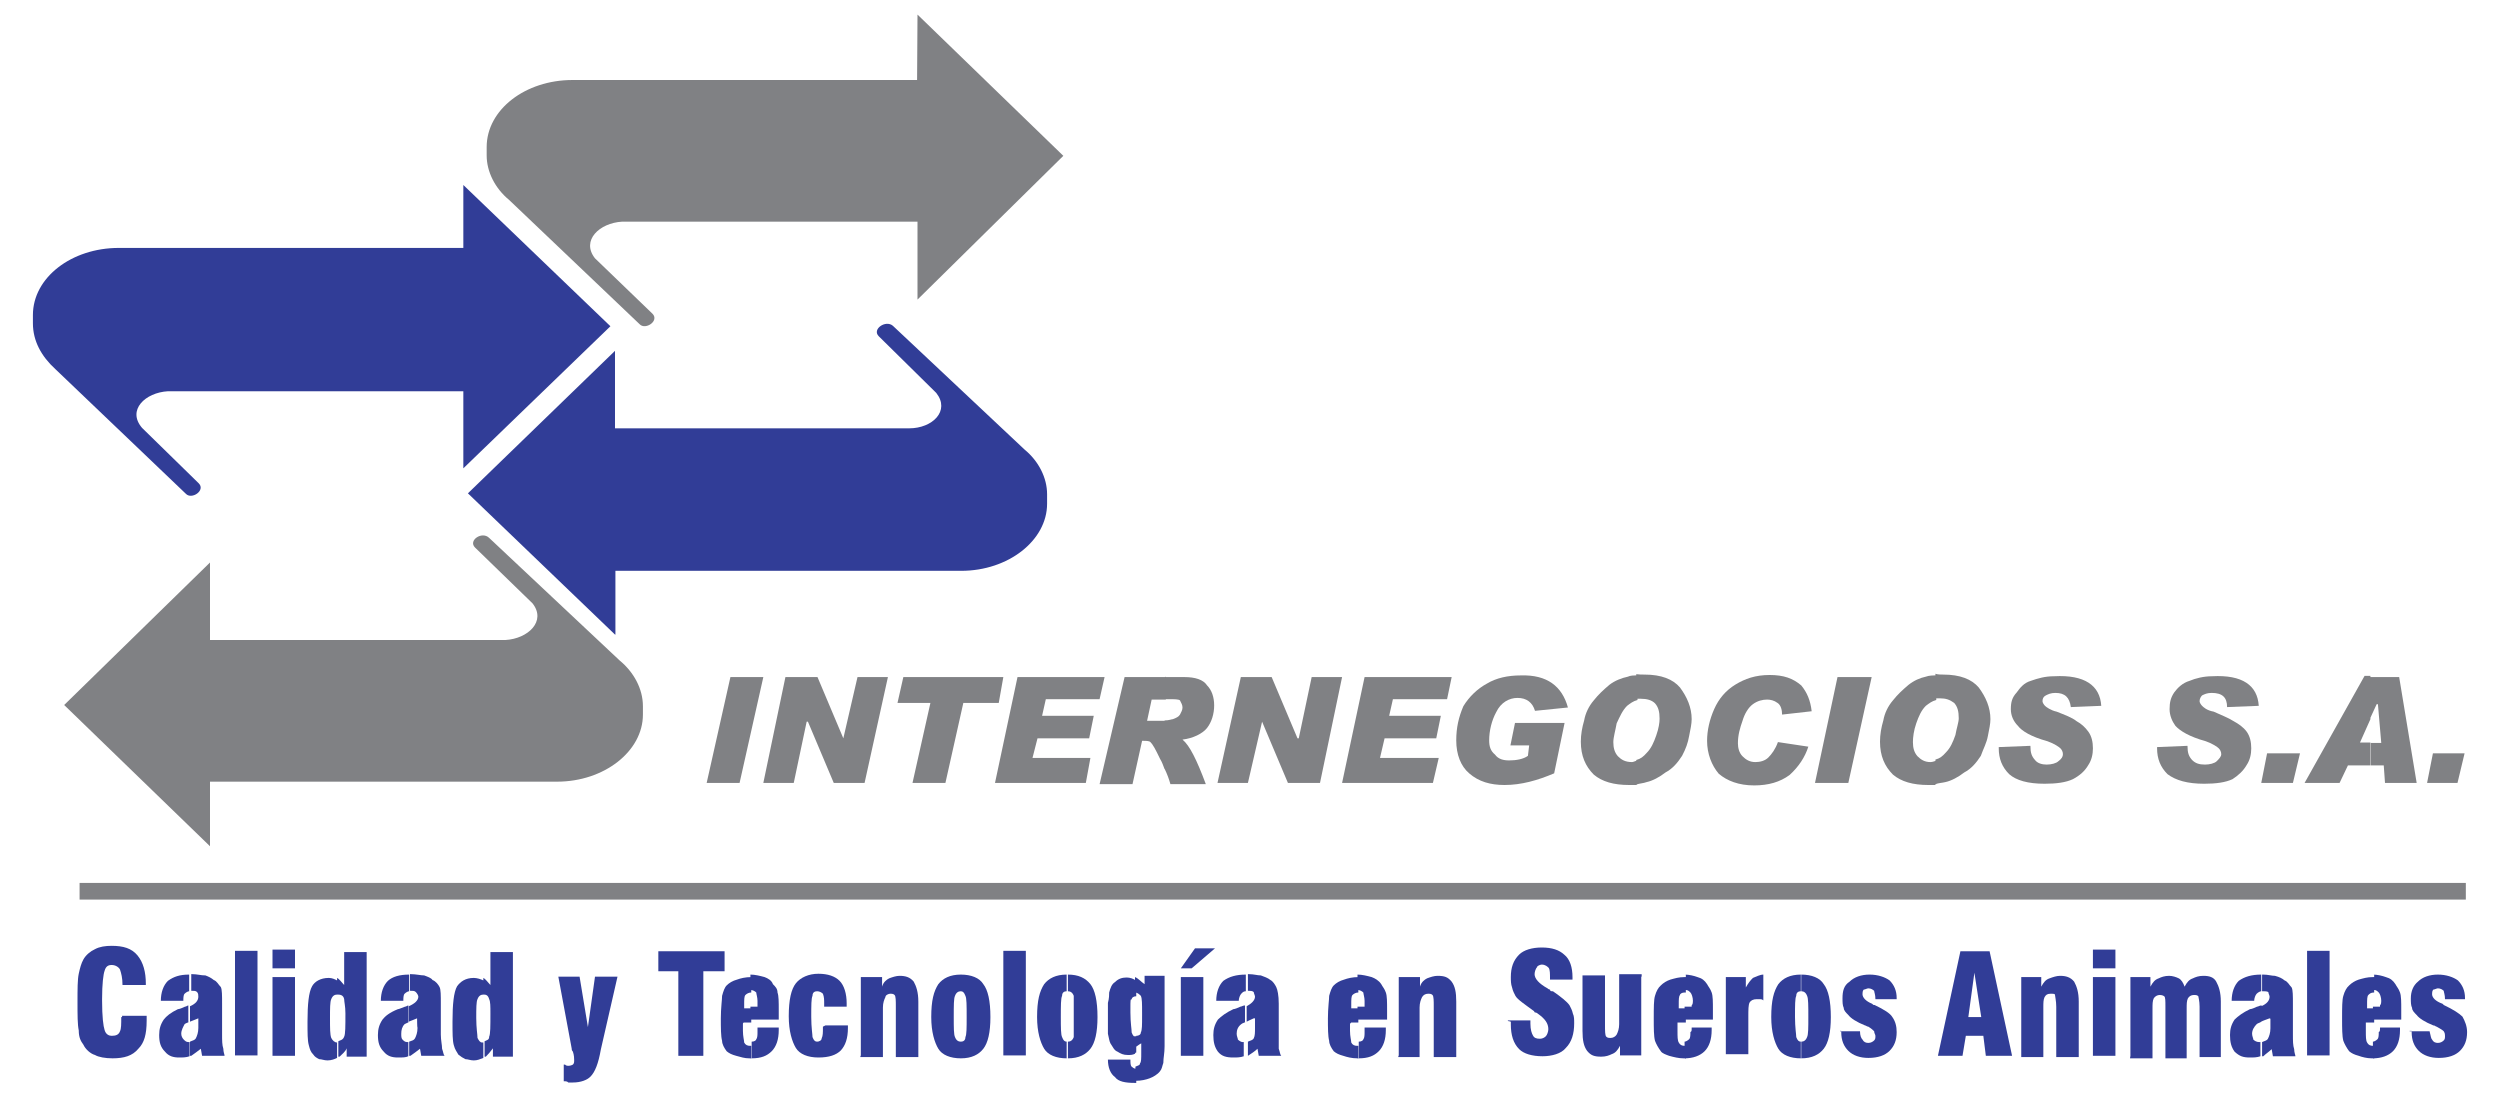 <?xml version="1.0" encoding="utf-8"?>
<!-- Generator: Adobe Illustrator 18.1.1, SVG Export Plug-In . SVG Version: 6.00 Build 0)  -->
<svg version="1.1" id="Layer_1" xmlns="http://www.w3.org/2000/svg" xmlns:xlink="http://www.w3.org/1999/xlink" x="0px" y="0px"
	 width="600px" height="263.3px" viewBox="-109 -41.3 600 263.3" enable-background="new -109 -41.3 600 263.3"
	 xml:space="preserve">
<g>
	<path fill="#313D97" d="M2.2,3.1l35.3,33.9L2.2,71.1V52.6h-70.9c-5.4,0.3-9.9,4.5-6.2,8.8l13.6,13.3c1.7,1.7-1.7,4-3.1,2.5
		l-31.3-29.9c-3.4-3.1-5.4-6.8-5.4-11v-2c0-9,9.3-16.1,20.6-16.1H2.2L2.2,3.1L2.2,3.1z"/>
	<path fill="#313D97" d="M38.6,111L3.3,77.1l35.3-34.2v18.6h70.6c5.6,0,9.9-4.2,6.5-8.5l-13.8-13.6c-1.7-1.7,1.7-4,3.4-2.5
		l31.6,29.7c3.4,2.8,5.4,6.8,5.4,10.7v2.3c0,8.8-9.3,16.1-20.6,16.1h-83V111H38.6z"/>
	<path fill="#808184" d="M111.2-37.8l35,33.9l-35,34.5V11.9H40.3c-5.4,0.3-9.9,4.5-6.5,8.8l13.8,13.3c1.7,1.7-1.7,4-3.1,2.5
		L13.2,6.7C9.8,3.9,7.8-0.1,7.8-4v-2c0-9,9.3-16.1,20.6-16.1h82.7L111.2-37.8L111.2-37.8z"/>
	<path fill="#808184" d="M-58.6,161.8l-35-33.9l35-34.2v18.6h70.9c5.4-0.3,9.9-4.5,6.5-8.8L5,90.1c-1.7-1.7,1.7-4,3.4-2.3l31.3,29.4
		c3.4,2.8,5.6,6.8,5.6,11v2c0,8.8-9.3,16.1-20.6,16.1h-83.3V161.8z"/>
	<polygon fill="#808184" points="74.2,121.2 68.5,146.6 60.6,146.6 66.3,121.2 	"/>
	<polygon fill="#808184" points="104.1,121.2 98.5,146.6 91.1,146.6 84.9,131.9 84.6,131.9 81.5,146.6 74.2,146.6 79.5,121.2 
		87.2,121.2 93.4,135.9 93.4,135.9 96.8,121.2 	"/>
	<polygon fill="#808184" points="131.8,121.2 130.7,127.4 122.2,127.4 117.9,146.6 110,146.6 114.3,127.4 106.4,127.4 107.8,121.2 	
		"/>
	<polygon fill="#808184" points="156.1,121.2 154.9,126.5 142,126.5 141.1,130.5 153.5,130.5 152.4,135.9 140,135.9 138.8,140.6 
		152.7,140.6 151.6,146.6 129.8,146.6 135.2,121.2 	"/>
	<path fill="#808184" d="M170.8,121.2h4.5c2.5,0,4.5,0.6,5.4,2c1.1,1.1,1.7,2.8,1.7,4.8c0,2-0.6,4-1.7,5.4c-1.1,1.4-3.4,2.5-5.9,2.8
		c1.7,1.4,3.4,4.8,5.6,10.7h-8.5c-0.3-1.1-0.8-2.5-1.4-3.7v-11.6c1.1,0,1.7-0.3,2-0.3c0.8-0.3,1.4-0.6,1.7-1.1
		c0.3-0.6,0.6-1.1,0.6-1.7c0-0.6-0.3-1.1-0.6-1.7c-0.3-0.3-1.4-0.3-2.8-0.3h-0.8v-5.4L170.8,121.2L170.8,121.2z M160.9,121.2h9.9
		v5.4h-3.4l-1.1,5.1h1.4c1.1,0,2,0,2.8,0v11.6c-0.3-0.8-0.6-1.7-1.1-2.5c-1.1-2.3-1.7-3.4-2.3-4c-0.3-0.3-1.1-0.3-1.7-0.3h-0.3
		l-2.3,10.4h-7.9L160.9,121.2z"/>
	<polygon fill="#808184" points="213.1,121.2 207.8,146.6 200.1,146.6 193.9,131.9 193.9,131.9 190.5,146.6 183.2,146.6 
		188.8,121.2 196.2,121.2 202.4,135.9 202.7,135.9 205.8,121.2 	"/>
	<polygon fill="#808184" points="239.4,121.2 238.3,126.5 225.3,126.5 224.4,130.5 236.8,130.5 235.7,135.9 223.3,135.9 
		222.2,140.6 236.3,140.6 234.9,146.6 213.1,146.6 218.5,121.2 	"/>
	<path fill="#808184" d="M267.3,128.5l-7.9,0.8c-0.6-2-2-3.1-4.2-3.1c-2,0-4,1.1-5.1,3.4c-1.1,2-1.7,4.5-1.7,6.8
		c0,1.4,0.3,2.5,1.4,3.4c0.8,1.1,2,1.4,3.4,1.4l0,0c1.7,0,3.4-0.3,4.5-1.1l0.3-2.5h-4.5l1.1-5.4h11.9l-2.5,12.1
		c-4,1.7-7.9,2.8-11.9,2.8c-3.4,0-6.2-0.8-8.5-2.8c-2-1.7-3.1-4.5-3.1-7.9c0-3.1,0.6-5.6,1.7-8.2c1.4-2.3,3.4-4.2,5.6-5.4
		c2.3-1.4,5.1-2,8.2-2C262.3,120.6,265.9,123.4,267.3,128.5z"/>
	<path fill="#808184" d="M285.7,120.6c4,0,6.8,1.1,8.5,3.1c1.7,2.3,2.8,4.8,2.8,7.6c0,1.1-0.3,2.5-0.6,4c-0.3,1.7-0.8,3.1-1.7,4.8
		c-1.1,1.7-2.3,3.1-4,4c-1.4,1.1-3.1,2-4.5,2.3c-0.8,0.3-1.7,0.3-2.5,0.6v-5.9c1.1-0.3,1.7-0.8,2.5-1.7c1.1-1.1,1.7-2.5,2.3-4.2
		s0.8-3.1,0.8-4c0-1.7-0.3-2.8-1.1-3.7c-0.8-0.8-2-1.1-3.4-1.1c-0.3,0-0.8,0-1.1,0v-5.9C284.3,120.6,285.1,120.6,285.7,120.6z
		 M283.7,147.1c-0.6,0-1.1,0-1.7,0c-3.7,0-6.5-0.8-8.5-2.5c-2-2-3.1-4.5-3.1-7.9c0-1.7,0.3-3.4,0.8-5.1c0.3-1.7,1.1-3.4,2.3-4.8
		c1.1-1.4,2.3-2.5,3.7-3.7c1.4-1.1,3.1-1.7,4.5-2c0.6-0.3,1.4-0.3,2.3-0.3v5.9c-1.1,0.3-1.7,0.8-2.5,1.4c-1.1,1.1-1.7,2.5-2.5,4.2
		c-0.3,1.7-0.8,3.4-0.8,4.5c0,1.4,0.3,2.5,1.1,3.4c0.8,0.8,1.7,1.4,3.4,1.4c0.3,0,0.8-0.3,1.1-0.3v5.8H283.7z"/>
	<path fill="#808184" d="M325.8,129.4l-7.1,0.8l0,0c0-1.1-0.3-2.3-1.1-2.8c-0.8-0.6-1.7-0.8-2.5-0.8c-1.1,0-2.3,0.3-3.4,1.1
		c-1.1,0.8-2,2.3-2.5,4c-0.6,1.7-1.1,3.4-1.1,5.4c0,1.1,0.3,2.3,1.1,3.1c0.8,0.8,1.7,1.4,3.1,1.4c1.1,0,2.3-0.3,3.1-1.1
		c0.8-0.8,1.7-2,2.3-3.7l7.3,1.1c-0.8,2.5-2.3,4.8-4.5,6.8c-2.3,1.7-5.1,2.5-8.5,2.5c-3.7,0-6.5-1.1-8.5-2.8c-1.7-2-2.8-4.8-2.8-7.9
		c0-2.5,0.6-5.1,1.7-7.6s2.8-4.5,5.1-5.9c2.3-1.4,4.8-2.3,8.2-2.3c3.4,0,5.6,0.8,7.6,2.5C324.7,124.9,325.5,126.8,325.8,129.4z"/>
	<polygon fill="#808184" points="340.2,121.2 334.6,146.6 326.6,146.6 332,121.2 	"/>
	<path fill="#808184" d="M357.4,120.6c4,0,6.8,1.1,8.5,3.1c1.7,2.3,2.8,4.8,2.8,7.6c0,1.1-0.3,2.5-0.6,4c-0.3,1.7-1.1,3.1-1.7,4.8
		c-1.1,1.7-2.3,3.1-4,4c-1.4,1.1-3.1,2-4.5,2.3c-0.8,0.2-1.6,0.2-2.4,0.5V141c1.1-0.3,1.7-0.8,2.5-1.7c1.1-1.1,1.7-2.5,2.3-4.2
		c0.3-1.7,0.8-3.1,0.8-4c0-1.7-0.3-2.8-1.1-3.7c-1.1-0.8-2-1.1-3.4-1.1c-0.3,0-0.8,0-1.1,0v-5.9C356,120.6,356.9,120.6,357.4,120.6z
		 M355.5,147.1c-0.6,0-1.1,0-1.7,0c-3.7,0-6.5-0.8-8.5-2.5c-2-2-3.1-4.5-3.1-7.9c0-1.7,0.3-3.4,0.8-5.1c0.3-1.7,1.1-3.4,2.3-4.8
		c1.1-1.4,2.3-2.5,3.7-3.7c1.4-1.1,2.8-1.7,4.2-2c0.8-0.3,1.7-0.3,2.5-0.3v5.9c-1.1,0.3-1.7,0.8-2.5,1.4c-1.1,1.1-1.7,2.5-2.3,4.2
		c-0.6,1.7-0.8,3.4-0.8,4.5c0,1.4,0.3,2.5,1.1,3.4c0.8,0.8,1.7,1.4,3.1,1.4c0.6,0,1.1-0.3,1.4-0.3v5.6h-0.2V147.1z"/>
	<path fill="#808184" d="M395.3,128.1l-7.3,0.3c-0.3-2.3-1.4-3.4-3.7-3.4c-1.1,0-1.7,0.3-2.3,0.6c-0.6,0.3-0.8,0.8-0.8,1.4
		c0,0.3,0.3,0.8,0.6,1.1c0.3,0.3,1.4,1.1,2.8,1.4c2,0.8,3.7,1.4,4.8,2.3c1.1,0.6,2,1.4,2.8,2.5c0.8,1.1,1.1,2.5,1.1,4
		c0,1.4-0.3,2.8-1.1,4c-0.8,1.4-2,2.5-3.7,3.4c-1.7,0.8-4,1.1-6.8,1.1c-4,0-6.8-0.8-8.5-2.3c-1.7-1.7-2.5-3.7-2.5-6.2v-0.3l7.6-0.3
		c0,1.7,0.3,2.5,1.1,3.4c0.6,0.8,1.7,1.1,2.8,1.1c1.1,0,2.3-0.3,2.8-0.8c0.8-0.6,1.1-1.1,1.1-1.7s-0.3-1.1-0.6-1.4
		c-0.3-0.3-1.4-1.1-3.1-1.7c-4-1.1-6.2-2.5-7.1-3.7c-1.1-1.1-1.7-2.5-1.7-4c0-1.7,0.3-2.8,1.4-4c0.8-1.1,1.7-2.3,3.4-2.8
		c1.7-0.6,3.4-1.1,5.6-1.1C391.3,120.6,395,123.2,395.3,128.1z"/>
	<path fill="#808184" d="M433.1,128.1l-7.6,0.3c0-2.3-1.1-3.4-3.7-3.4c-1.1,0-1.7,0.3-2.3,0.6c-0.3,0.3-0.6,0.8-0.6,1.4
		c0,0.3,0.3,0.8,0.6,1.1c0.3,0.3,1.1,1.1,2.8,1.4c1.7,0.8,3.4,1.4,4.8,2.3c1.1,0.6,2.3,1.4,3.1,2.5c0.8,1.1,1.1,2.5,1.1,4
		c0,1.4-0.3,2.8-1.1,4c-0.8,1.4-2,2.5-3.4,3.4c-1.7,0.8-4,1.1-6.8,1.1c-4,0-6.8-0.8-8.8-2.3c-1.7-1.7-2.5-3.7-2.5-6.2v-0.3l7.3-0.3
		c0,1.7,0.3,2.5,1.1,3.4c0.8,0.8,1.7,1.1,3.1,1.1c1.1,0,2.3-0.3,2.8-0.8c0.6-0.6,1.1-1.1,1.1-1.7s-0.3-1.1-0.6-1.4
		c-0.3-0.3-1.4-1.1-3.1-1.7c-4-1.1-6.2-2.5-7.3-3.7c-0.8-1.1-1.4-2.5-1.4-4c0-1.7,0.3-2.8,1.1-4c0.8-1.1,2-2.3,3.7-2.8
		c1.4-0.6,3.4-1.1,5.4-1.1C429.2,120.6,432.8,123.2,433.1,128.1z"/>
	<polygon fill="#808184" points="443,139.5 441.3,146.6 433.7,146.6 435.1,139.5 	"/>
	<path fill="#808184" d="M471,146.6h-7.6l-0.3-4.2H460V137h2.5l-0.8-9.3h-0.3l-1.7,3.7v-10.2h7.1L471,146.6z M459.9,142.4h-5.4
		l-2,4.2h-8.4l14.4-25.7h1.4v10.4l-2.5,5.6h2.5V142.4L459.9,142.4z"/>
	<polygon fill="#808184" points="482.5,139.5 480.8,146.6 473.5,146.6 474.9,139.5 	"/>
	<path fill="#313D97" d="M-79.7,202.5h5.9c0,0.3,0,0.3,0,0.3c0,0.3,0,0.6,0,0.8c0,3.4-0.6,5.4-2,6.8c-1.4,1.7-3.4,2.3-6.2,2.3
		c-1.7,0-3.4-0.3-4.2-0.8c-1.1-0.3-2.3-1.4-2.8-2.5c-0.6-0.8-1.1-1.7-1.1-3.4c-0.3-1.4-0.3-3.7-0.3-6.8c0-3.1,0-5.4,0.3-6.8
		c0.3-1.4,0.6-2.5,1.1-3.4c0.6-1.1,1.7-2,2.8-2.5c1.1-0.6,2.5-0.8,4-0.8c2.8,0,4.8,0.6,6.2,2.3c1.4,1.7,2,4,2,6.8v0.3h-5.6
		c0-1.7-0.3-2.8-0.6-3.7c-0.3-0.6-1.1-1.1-2-1.1c-0.8,0-1.4,0.3-1.7,1.4c-0.3,0.8-0.6,3.1-0.6,6.8v0.3c0,4,0.3,6.2,0.6,7.1
		c0.3,1.1,1.1,1.4,1.7,1.4c1.1,0,1.7-0.3,2-1.1c0.3-0.6,0.3-1.7,0.3-3.4l0,0h0.2V202.5z"/>
	<path fill="#313D97" d="M-61.4,203.1c-0.8,0.3-1.4,0.6-2,0.8v-3.7c1.4-0.6,2-1.4,2-2.3c0-0.3,0-0.8-0.3-1.1
		c-0.3-0.3-0.6-0.3-1.1-0.3c-0.3,0-0.3,0-0.3,0v-4c0.3,0,0.3,0,0.3,0c1.1,0,2,0.3,3.1,0.3c0.8,0.3,1.4,0.6,2,1.1
		c0.8,0.3,1.1,1.1,1.7,1.7c0.3,0.6,0.3,2,0.3,4v0.6v6.8c0,1.4,0,2.5,0.3,3.4c0,0.8,0.3,1.4,0.3,1.7h-5.4l-0.3-1.7
		c-0.8,0.6-1.4,1.1-2.3,1.7h-0.3v-3.4c0.6-0.3,1.1-0.3,1.4-0.8c0.3-0.6,0.6-1.4,0.6-2.5C-61.4,205.3-61.4,203.1-61.4,203.1z
		 M-63.6,203.9c-0.3,0.3-0.8,0.3-1.1,0.6c-0.3,0.6-0.8,1.4-0.8,2.3c0,0.6,0.3,1.1,0.6,1.4c0.3,0.3,0.6,0.6,1.1,0.6h0.3v3.4
		c-0.8,0.3-1.7,0.3-2.5,0.3c-1.4,0-2.5-0.3-3.4-1.4c-1.1-1.1-1.4-2.3-1.4-4c0-1.4,0.3-2.5,1.1-3.7c0.6-0.8,1.7-1.7,3.4-2.5
		c0.3,0,1.1-0.3,1.7-0.6c0.3,0,0.6-0.3,0.8-0.3v4L-63.6,203.9L-63.6,203.9z M-63.6,192.6v4c-0.3,0-0.8,0.3-1.1,0.6
		c-0.3,0.3-0.3,1.1-0.3,1.7l0,0h-5.4c0-2,0.6-3.7,1.7-4.8C-67.3,193.1-65.9,192.6-63.6,192.6z"/>
	<rect x="-52.6" y="186.9" fill="#313D97" width="5.4" height="25.1"/>
	<path fill="#313D97" d="M-43.6,191.1v-4.5h5.4v4.5H-43.6L-43.6,191.1z M-43.6,212.1v-18.9h5.4v18.9
		C-38.2,212.1-43.6,212.1-43.6,212.1z"/>
	<path fill="#313D97" d="M-28.1,197.4L-28.1,197.4v-4c0.6,0.3,1.1,1.1,1.7,1.7v-7.9h5.4v25.1h-4.8v-2c-0.3,0.8-1.1,1.4-1.7,2
		c0,0,0,0-0.3,0v-3.7c0.6-0.3,1.1-0.3,1.4-1.1c0.3-0.6,0.3-2.5,0.3-5.6c0-1.7-0.3-2.8-0.3-3.4C-26.6,197.4-27.5,197.4-28.1,197.4z
		 M-28.1,197.4c-0.6,0-1.1,0.3-1.4,1.1c-0.3,0.6-0.3,2.3-0.3,4.5c0,2.5,0,4,0.3,4.8c0.3,0.6,0.8,1.1,1.4,1.1l0,0v3.7
		c-0.6,0.3-1.4,0.6-2.3,0.6c-0.8,0-1.4-0.3-2-0.3c-0.6-0.3-1.1-0.6-1.4-1.1c-0.6-0.6-0.8-1.1-1.1-2.3c-0.3-1.1-0.3-2.8-0.3-5.6
		c0-4.2,0.3-7.1,1.1-8.5c0.6-1.1,2-2,4-2c0.8,0,1.4,0.3,2,0.6l0,0L-28.1,197.4L-28.1,197.4z"/>
	<path fill="#313D97" d="M-8.9,203.1c-0.8,0.3-1.4,0.6-2,0.8v-3.7c1.4-0.6,2.3-1.4,2.3-2.3c0-0.3-0.3-0.8-0.6-1.1
		c-0.3-0.3-0.6-0.3-1.1-0.3h-0.3v-4c0.3,0,0.3,0,0.3,0c1.1,0,2.3,0.3,3.1,0.3c0.8,0.3,1.7,0.6,2,1.1c0.8,0.3,1.4,1.1,1.7,1.7
		c0.3,0.6,0.3,2,0.3,4v0.6v6.8c0,1.4,0.3,2.5,0.3,3.4c0.3,0.8,0.3,1.4,0.6,1.7h-5.6l-0.3-1.7c-0.8,0.6-1.4,1.1-2.3,1.7
		c0,0,0,0-0.3,0v-3.4c0.8-0.3,1.1-0.3,1.4-0.8c0.3-0.6,0.6-1.4,0.6-2.5C-8.9,205.3-8.9,203.1-8.9,203.1z M-10.8,203.9
		c-0.3,0.3-0.6,0.3-1.1,0.6c-0.6,0.6-0.8,1.4-0.8,2.3c0,0.6,0,1.1,0.3,1.4c0.3,0.3,0.6,0.6,1.1,0.6h0.3v3.4
		c-0.6,0.3-1.4,0.3-2.5,0.3c-1.4,0-2.5-0.3-3.4-1.4c-1.1-1.1-1.4-2.3-1.4-4c0-1.4,0.3-2.5,1.1-3.7c0.6-0.8,1.7-1.7,3.7-2.5
		c0.3,0,0.8-0.3,1.7-0.6c0.3,0,0.6-0.3,0.8-0.3v4L-10.8,203.9L-10.8,203.9z M-10.8,192.6v4c-0.3,0-0.8,0.3-1.1,0.6
		c-0.3,0.3-0.3,1.1-0.3,1.7l0,0h-5.4c0-2,0.6-3.7,1.7-4.8C-14.8,193.1-13.1,192.6-10.8,192.6z"/>
	<path fill="#313D97" d="M7,197.4L7,197.4v-4c0.6,0.3,1.1,1.1,1.7,1.7v-7.9h5.4v25.1H9.3v-2c-0.6,0.8-1.1,1.4-1.7,2
		c-0.3,0-0.3,0-0.3,0v-3.7c0.6-0.3,1.1-0.3,1.1-1.1c0.3-0.6,0.3-2.5,0.3-5.6c0-1.7,0-2.8-0.3-3.4C8.1,197.4,7.5,197.4,7,197.4z
		 M7,197.4c-0.6,0-1.1,0.3-1.4,1.1c-0.3,0.6-0.3,2.3-0.3,4.5c0,2.5,0.3,4,0.3,4.8c0.3,0.6,0.6,1.1,1.1,1.1H7v3.7
		c-0.8,0.3-1.4,0.6-2.3,0.6c-0.8,0-1.4-0.3-2-0.3c-0.6-0.3-1.1-0.6-1.7-1.1c-0.3-0.6-0.8-1.1-1.1-2.3c-0.3-1.1-0.3-2.8-0.3-5.6
		c0-4.2,0.3-7.1,1.1-8.5c0.8-1.1,2-2,4-2c0.8,0,1.7,0.3,2.3,0.6l0,0C7,194,7,197.4,7,197.4z"/>
	<path fill="#313D97" d="M25,193.1h5.1l2,12.1l1.7-12.1h5.4l-4,17.5c-0.6,3.4-1.4,5.4-2.5,6.5c-0.8,0.8-2.3,1.4-4.2,1.4
		c-0.3,0-0.6,0-1.1,0c-0.3-0.3-0.6-0.3-1.1-0.3v-4h0.3c0.3,0.3,0.6,0.3,0.8,0.3c0.6,0,1.1-0.3,1.1-0.3c0.3-0.3,0.3-0.6,0.3-1.1
		c0-0.3,0-1.1-0.3-2c-0.3-0.3-0.3-0.6-0.3-0.8L25,193.1z"/>
	<polygon fill="#313D97" points="53.8,212.1 53.8,191.8 49,191.8 49,187 64.9,187 64.9,191.8 59.8,191.8 59.8,212.1 	"/>
	<path fill="#313D97" d="M72.8,205.3h5.1v0.6c0,2.3-0.6,4-1.7,5.1c-1.1,1.1-2.5,1.7-4.8,1.7v-4c0.6,0,1.1-0.3,1.1-0.6
		c0.3-0.3,0.3-1.1,0.3-1.7C72.8,206.2,72.8,206.2,72.8,205.3C72.8,205.6,72.8,205.6,72.8,205.3L72.8,205.3z M71.1,192.6
		c1.1,0,2.3,0.3,3.4,0.6c0.8,0.3,1.7,0.8,2,1.7c0.6,0.6,1.1,1.1,1.1,2c0.3,0.8,0.3,2.3,0.3,4.2v2.3h-6.8v-3.1h1.7c0,0,0,0,0-0.3
		c0-0.3,0-0.8,0-1.1c0-0.8-0.3-1.7-0.3-2c-0.3-0.3-0.8-0.6-1.4-0.6L71.1,192.6L71.1,192.6z M71.1,212.7h-0.3c-1.1,0-2-0.3-3.1-0.6
		s-1.7-0.6-2.3-1.1c-0.6-0.8-1.1-1.7-1.1-2.5c-0.3-1.1-0.3-3.1-0.3-5.4c0-2.5,0.3-4.5,0.3-5.4c0.3-1.1,0.6-2,1.1-2.5
		c0.6-0.6,1.4-1.1,2.5-1.4c0.8-0.3,2-0.6,3.4-0.6l0,0v3.7l0,0c-0.6,0-1.1,0.3-1.4,0.6s-0.3,1.1-0.3,2.3c0,0.3,0,0.3,0,0.6
		c0,0.3,0,0.3,0,0.3h1.7v3.4h-1.7c-0.3,0-0.3,0.3-0.3,0.3c0,0.8,0,1.4,0,1.7c0,1.4,0.3,2.3,0.3,2.8c0.3,0.6,0.8,0.8,1.4,0.8
		c0.3,0,0.3,0,0.3,0v3.1L71.1,212.7L71.1,212.7z"/>
	<path fill="#313D97" d="M89.1,204.8h5.4c0,0.3,0,0.3,0,0.3c0,0.3,0,0.3,0,0.3c0,2.5-0.6,4.2-1.7,5.4c-1.1,1.1-2.8,1.7-5.4,1.7
		c-2.5,0-4.5-0.8-5.4-2.3s-1.7-4-1.7-7.6c0-4,0.6-6.5,1.7-7.9c1.1-1.4,3.1-2.3,5.4-2.3s4,0.6,5.1,1.7c1.1,1.1,1.7,3.1,1.7,5.4v0.8
		h-5.4v-0.6c0-1.1,0-1.7-0.3-2.5c-0.3-0.3-0.8-0.6-1.4-0.6s-1.1,0.3-1.1,1.1c-0.3,0.6-0.3,2.3-0.3,5.1c0,2.5,0.3,4.2,0.3,4.8
		c0.3,0.8,0.6,1.1,1.1,1.1s1.1-0.3,1.1-0.8c0.3-0.6,0.3-1.4,0.3-2.5c0-0.3,0-0.3,0-0.3L89.1,204.8z"/>
	<path fill="#313D97" d="M97.6,212.1v-18.9h5.1v2.3c0.3-1.1,1.1-1.7,1.7-2c0.8-0.3,1.7-0.6,2.5-0.6c1.4,0,2.5,0.3,3.4,1.4
		c0.6,1.1,1.1,2.5,1.1,4.8v13.3H106v-12.1c0-1.4,0-2.5-0.3-2.8s-0.6-0.3-1.1-0.3c-0.3,0-1.1,0.3-1.1,0.8c-0.3,0.6-0.6,1.4-0.6,2.5
		v11.9h-5.4v-0.3H97.6z"/>
	<path fill="#313D97" d="M121.6,208.7c0.6,0,1.1-0.3,1.1-1.1c0.3-0.6,0.3-2.3,0.3-4.8c0-2.8,0-4.5-0.3-5.1c-0.3-0.8-0.6-1.1-1.1-1.1
		v-4c2.5,0,4.5,0.8,5.4,2.3c1.1,1.4,1.7,4,1.7,7.9c0,3.7-0.6,6.2-1.7,7.6c-1.1,1.4-2.8,2.3-5.4,2.3V208.7z M119.9,202.8
		c0,2.5,0,4.2,0.3,4.8c0.3,0.8,0.8,1.1,1.4,1.1v4c-2.5,0-4.5-0.8-5.4-2.3s-1.7-4-1.7-7.6c0-4,0.6-6.2,1.7-7.9
		c1.1-1.4,2.8-2.3,5.4-2.3v4c-0.6,0-1.1,0.3-1.4,1.1C119.9,198.3,119.9,200,119.9,202.8z"/>
	<rect x="131.8" y="186.9" fill="#313D97" width="5.4" height="25.1"/>
	<path fill="#313D97" d="M147.3,208.7c0.6,0,1.1-0.3,1.4-1.1c0-0.6,0-2.3,0-4.8c0-2.8,0-4.5,0-5.1c-0.3-0.8-0.8-1.1-1.4-1.1v-4
		c2.5,0,4.2,0.8,5.4,2.3c1.1,1.4,1.7,4,1.7,7.9c0,3.7-0.6,6.2-1.7,7.6c-1.1,1.4-2.8,2.3-5.4,2.3V208.7z M145.6,202.8
		c0,2.5,0,4.2,0.3,4.8c0.3,0.8,0.6,1.1,1.1,1.1v4c-2.5,0-4.5-0.8-5.4-2.3s-1.7-4-1.7-7.6c0-4,0.6-6.2,1.7-7.9
		c1.1-1.4,2.8-2.3,5.4-2.3v4c-0.6,0-1.1,0.3-1.1,1.1C145.6,198.3,145.6,200,145.6,202.8z"/>
	<path fill="#313D97" d="M163.7,207.3c0.6,0,1.1-0.3,1.1-0.8c0.3-0.6,0.3-1.7,0.3-4v-0.8c0-2,0-3.4-0.3-4c-0.3-0.3-0.8-0.8-1.4-0.8
		l0,0v-3.7l0,0c0.8,0.3,1.4,1.1,2.3,1.7v-2h4.8v16.9c0,1.7-0.3,2.8-0.3,4c-0.3,0.8-0.3,1.4-0.8,2c-0.6,0.8-1.7,1.4-2.5,1.7
		c-0.8,0.3-2,0.6-3.4,0.6v-3.4c0.6-0.3,1.1-0.3,1.1-0.8c0.3-0.3,0.3-1.1,0.3-2.5v-2.3c-0.6,0.3-1.1,0.8-1.7,1.1v-2.8h0.5V207.3z
		 M162.3,200.3v1.4c0,2.5,0.3,4,0.3,4.8c0.3,0.8,0.6,1.1,1.1,1.1l0,0v3.7c0,0-0.3,0-0.3,0.3c-0.6,0.3-1.1,0.3-1.7,0.3
		c-1.1,0-1.7-0.3-2.5-0.8c-0.8-0.3-1.1-1.1-1.7-2c-0.3-0.6-0.3-1.1-0.6-2.3c0-0.8,0-2,0-3.7c0-1.4,0-2.5,0-3.7
		c0.3-1.1,0.3-2,0.3-2.5c0.3-1.1,0.6-2,1.4-2.5c0.8-0.8,1.7-1.1,2.8-1.1c0.8,0,1.7,0.3,2.3,0.8v3.7c-0.6,0-1.1,0.3-1.1,0.8
		C162.3,198.3,162.3,199.1,162.3,200.3L162.3,200.3z M163.7,215.2v3.4h-0.3c-2.3,0-4-0.3-4.8-1.4c-1.1-0.8-1.7-2.3-1.7-4.2h5.4
		c0,0.8,0,1.4,0.3,1.7C162.9,214.9,163.1,215.2,163.7,215.2L163.7,215.2z"/>
	<path fill="#313D97" d="M174.4,212.1v-18.9h5.4v18.9H174.4L174.4,212.1z M174.4,191.1l3.4-4.8h4.8l-5.6,4.8H174.4z"/>
	<path fill="#313D97" d="M191.9,203.1c-0.6,0.3-1.4,0.6-1.7,0.8v-3.7c1.1-0.6,2-1.4,2-2.3c0-0.3-0.3-0.8-0.3-1.1
		c-0.3-0.3-0.8-0.3-1.1-0.3s-0.3,0-0.3,0v-4h0.3c1.1,0,2,0.3,2.8,0.3c0.8,0.3,1.7,0.6,2.3,1.1c0.6,0.3,1.1,1.1,1.4,1.7
		c0.3,0.6,0.6,2,0.6,4v0.6v6.8c0,1.4,0,2.5,0,3.4c0.3,0.8,0.3,1.4,0.6,1.7h-5.4l-0.3-1.7c-0.6,0.6-1.4,1.1-2.3,1.7l0,0v-3.4
		c0.6-0.3,1.1-0.3,1.4-0.8c0.3-0.6,0.3-1.4,0.3-2.5v-2.3H191.9z M190,203.9c-0.3,0.3-0.8,0.3-1.1,0.6c-0.8,0.6-1.1,1.4-1.1,2.3
		c0,0.6,0.3,1.1,0.3,1.4c0.3,0.3,0.8,0.6,1.1,0.6s0.3,0,0.3,0v3.4c-0.8,0.3-1.7,0.3-2.5,0.3c-1.7,0-2.8-0.3-3.7-1.4
		c-0.8-1.1-1.1-2.3-1.1-4c0-1.4,0.3-2.5,1.1-3.7c0.8-0.8,2-1.7,3.7-2.5c0.3,0,1.1-0.3,1.7-0.6c0.3,0,0.6-0.3,1.1-0.3v4L190,203.9
		L190,203.9z M190,192.6v4c-0.6,0-0.8,0.3-1.1,0.6c-0.3,0.3-0.6,1.1-0.6,1.7l0,0h-5.4c0-2,0.6-3.7,1.7-4.8
		C186,193.1,187.7,192.6,190,192.6z"/>
	<path fill="#313D97" d="M218.5,205.3h5.1v0.6c0,2.3-0.6,4-1.7,5.1c-1.1,1.1-2.5,1.7-4.8,1.7v-4c0.6,0,1.1-0.3,1.1-0.6
		c0.3-0.3,0.3-1.1,0.3-1.7C218.5,206.2,218.5,206.2,218.5,205.3C218.5,205.6,218.5,205.6,218.5,205.3L218.5,205.3z M216.8,192.6
		c1.1,0,2.3,0.3,3.4,0.6c0.8,0.3,1.7,0.8,2.3,1.7c0.3,0.6,0.8,1.1,1.1,2c0.3,0.8,0.3,2.3,0.3,4.2v2.3h-7.1v-3.1h1.7c0,0,0,0,0-0.3
		c0-0.3,0-0.8,0-1.1c0-0.8-0.3-1.7-0.3-2c-0.3-0.3-0.8-0.6-1.4-0.6V192.6z M216.8,212.7L216.8,212.7c-1.4,0-2.5-0.3-3.4-0.6
		c-1.1-0.3-1.7-0.6-2.3-1.1c-0.6-0.8-1.1-1.7-1.1-2.5c-0.3-1.1-0.3-3.1-0.3-5.4c0-2.5,0.3-4.5,0.3-5.4c0.3-1.1,0.6-2,1.1-2.5
		c0.6-0.6,1.4-1.1,2.5-1.4c0.8-0.3,2-0.6,3.4-0.6l0,0v3.7l0,0c-0.6,0-1.1,0.3-1.4,0.6c-0.3,0.3-0.3,1.1-0.3,2.3c0,0.3,0,0.3,0,0.6
		c0,0.3,0,0.3,0,0.3h1.7v3.4h-1.7l-0.3,0.3c0,0.8,0,1.4,0,1.7c0,1.4,0.3,2.3,0.3,2.8c0.3,0.6,0.8,0.8,1.4,0.8c0.3,0,0.3,0,0.3,0v3.1
		L216.8,212.7L216.8,212.7z"/>
	<path fill="#313D97" d="M226.7,212.1v-18.9h5.1v2.3c0.3-1.1,1.1-1.7,1.7-2c0.8-0.3,1.7-0.6,2.5-0.6c1.7,0,2.5,0.3,3.4,1.4
		c0.8,1.1,1.1,2.5,1.1,4.8v13.3h-5.4v-12.1c0-1.4,0-2.5-0.3-2.8s-0.6-0.3-1.1-0.3c-0.6,0-1.1,0.3-1.4,0.8c-0.3,0.6-0.6,1.4-0.6,2.5
		v11.9h-5.1v-0.3H226.7z"/>
	<path fill="#313D97" d="M252.9,203.6h5.4v0.8c0,1.4,0.3,2.3,0.6,2.8c0.3,0.6,0.8,0.8,1.7,0.8c0.6,0,1.1-0.3,1.4-0.6
		c0.3-0.3,0.6-1.1,0.6-1.7c0-1.4-0.8-2.5-2.5-3.7c-0.3-0.3-0.6-0.3-0.6-0.3c-0.3,0-0.3-0.3-0.3-0.3c-2.3-1.7-4-2.8-4.5-3.7
		c-0.3-0.6-0.6-1.1-0.8-2c-0.3-0.8-0.3-1.7-0.3-2.5c0-2.3,0.6-4,2-5.4c1.1-1.1,3.1-1.7,5.4-1.7c2.5,0,4.2,0.6,5.4,1.7
		c1.4,1.1,2,3.1,2,5.4c0,0.3,0,0.3,0,0.3v0.3H263v-0.3c0-1.1,0-2-0.3-2.5c-0.3-0.3-0.8-0.8-1.7-0.8c-0.3,0-1.1,0.3-1.1,0.6
		c-0.3,0.3-0.6,1.1-0.6,1.7c0,1.1,1.1,2.3,3.1,3.4c0.3,0.3,0.6,0.3,0.6,0.3c0.1,0.4,0.1,0.4,0.7,0.4c2,1.4,3.4,2.5,4,3.4
		c0.3,0.6,0.6,1.1,0.8,2c0.3,0.6,0.3,1.4,0.3,2.3c0,2.5-0.6,4.5-2,5.9c-1.1,1.4-3.4,2-5.6,2c-2.5,0-4.5-0.6-5.6-1.7
		c-1.4-1.4-2-3.4-2-5.9c0-0.3,0-0.3,0-0.6C253.6,203.7,252.7,203.9,252.9,203.6z"/>
	<path fill="#313D97" d="M284.9,193.1v18.9h-5.1v-2.3c-0.6,1.1-1.1,1.7-2,2c-0.6,0.3-1.4,0.6-2.5,0.6c-1.7,0-2.5-0.3-3.4-1.4
		c-0.8-1.1-1.1-2.5-1.1-4.8v-13.3h5.4v11.9c0,1.4,0,2.5,0.3,2.8c0.3,0.3,0.6,0.3,1.1,0.3s1.1-0.3,1.4-0.8c0.3-0.6,0.6-1.4,0.6-2.5
		v-12h5.4v0.6H284.9z"/>
	<path fill="#313D97" d="M297,205.3h4.8v0.6c0,2.3-0.6,4-1.7,5.1c-1.1,1.1-2.8,1.7-4.8,1.7v-4c0.3,0,0.8-0.3,1.1-0.6
		s0.3-1.1,0.3-1.7C297,206.2,297,206.2,297,205.3C297,205.6,297,205.6,297,205.3L297,205.3z M295.3,192.6c1.1,0,2.3,0.3,3.1,0.6
		c1.1,0.3,1.7,0.8,2.3,1.7c0.3,0.6,0.8,1.1,1.1,2c0.3,0.8,0.3,2.3,0.3,4.2v2.3h-6.8v-3.1h1.7c0,0,0,0,0-0.3c0.3-0.3,0.3-0.8,0.3-1.1
		c0-0.8-0.3-1.7-0.6-2c-0.3-0.3-0.6-0.6-1.1-0.6v-3.7H295.3z M295.3,212.7c-0.3,0-0.3,0-0.3,0c-1.1,0-2.3-0.3-3.4-0.6
		c-0.8-0.3-1.7-0.6-2-1.1c-0.6-0.8-1.1-1.7-1.4-2.5c-0.3-1.1-0.3-3.1-0.3-5.4c0-2.5,0-4.5,0.3-5.4c0.3-1.1,0.8-2,1.4-2.5
		c0.6-0.6,1.4-1.1,2.3-1.4c1.1-0.3,2-0.6,3.4-0.6c0,0,0,0,0.3,0v3.7c0,0,0,0-0.3,0c-0.6,0-1.1,0.3-1.1,0.6c-0.3,0.3-0.3,1.1-0.3,2.3
		c0,0.3,0,0.3,0,0.6c0,0.3,0,0.3,0,0.3h1.7v3.4h-2v0.3c0,0.8,0,1.4,0,1.7c0,1.4,0,2.3,0.3,2.8c0.3,0.6,0.8,0.8,1.4,0.8
		c0,0,0,0,0.3,0v3.1L295.3,212.7L295.3,212.7z"/>
	<path fill="#313D97" d="M305.2,212.1v-18.9h4.8v2.5c0.6-1.1,1.1-1.7,1.7-2.3c0.8-0.3,1.7-0.8,2.5-0.8v6.2c-0.3-0.3-0.6-0.3-0.8-0.3
		s-0.6,0-0.8,0c-0.8,0-1.4,0.3-1.7,0.8c-0.3,0.6-0.3,1.7-0.3,3.4v9h-5.4V212.1z"/>
	<path fill="#313D97" d="M323.3,208.7L323.3,208.7c0.6,0,1.1-0.3,1.4-1.1c0.3-0.6,0.3-2.3,0.3-4.8c0-2.8,0-4.5-0.3-5.1
		c-0.3-0.8-0.8-1.1-1.4-1.1l0,0v-4l0,0c2.5,0,4.5,0.8,5.4,2.3c1.1,1.4,1.7,4,1.7,7.9c0,3.7-0.6,6.2-1.7,7.6
		c-1.1,1.4-2.8,2.3-5.4,2.3l0,0V208.7z M321.8,202.8c0,2.5,0.3,4.2,0.3,4.8c0.3,0.8,0.6,1.1,1.1,1.1v4c-2.5,0-4.5-0.8-5.4-2.3
		s-1.7-4-1.7-7.6c0-4,0.6-6.2,1.7-7.9c1.1-1.4,2.8-2.3,5.4-2.3v4c-0.6,0-1.1,0.3-1.1,1.1C321.8,198.3,321.8,200,321.8,202.8z"/>
	<path fill="#313D97" d="M332.6,206.2h4.8c0,1.1,0.3,1.7,0.6,2c0.3,0.6,0.8,0.8,1.4,0.8s1.1-0.3,1.4-0.6c0.3-0.3,0.3-0.6,0.3-1.1
		c0-0.3-0.3-0.6-0.3-1.1c-0.3-0.3-0.6-0.6-1.4-1.1c-0.3,0-0.6-0.3-0.8-0.3c-2-0.8-3.4-1.7-4-2.5c-0.6-0.6-1.1-1.1-1.1-1.7
		c-0.3-0.6-0.3-1.4-0.3-2.3c0-1.7,0.3-3.1,1.7-4c1.1-1.1,2.8-1.7,4.8-1.7c2,0,3.7,0.6,4.8,1.4c1.1,1.1,1.7,2.5,1.7,4.2v0.3h-5.1
		c0-1.1-0.3-1.7-0.3-2c-0.3-0.3-0.8-0.6-1.4-0.6c-0.3,0-0.8,0.3-1.1,0.3c-0.3,0.3-0.3,0.8-0.3,1.1c0,0.8,0.8,1.7,2.3,2.3
		c0.3,0.3,0.3,0.3,0.6,0.3c2.3,1.1,3.7,2,4.2,2.8c0.8,1.1,1.1,2.3,1.1,3.7c0,2-0.6,3.4-1.7,4.5c-1.1,1.1-2.8,1.7-5.1,1.7
		c-2,0-3.7-0.6-4.8-1.7c-1.1-1.1-1.7-2.5-1.7-4.5v-0.3h-0.3V206.2z"/>
	<path fill="#313D97" d="M364.8,202.8h1.7l-1.7-11l0,0V187h3.7l5.4,25.1h-6.3l-0.6-4.8h-2.5v-4.5H364.8z M363.4,202.8h1.7v4.5h-2.3
		l-0.8,4.8h-5.9l5.4-25.1h3.4v4.8L363.4,202.8z"/>
	<path fill="#313D97" d="M376.1,212.1v-18.9h4.8v2.3c0.6-1.1,1.1-1.7,2-2c0.8-0.3,1.7-0.6,2.5-0.6c1.4,0,2.5,0.3,3.4,1.4
		c0.6,1.1,1.1,2.5,1.1,4.8v13.3h-5.4v-12.1c0-1.4-0.3-2.5-0.3-2.8s-0.3-0.3-1.1-0.3c-0.8,0-1.1,0.3-1.4,0.8
		c-0.3,0.6-0.3,1.4-0.3,2.5v11.9h-5.3V212.1z"/>
	<path fill="#313D97" d="M393.3,191.1v-4.5h5.4v4.5H393.3L393.3,191.1z M393.3,212.1v-18.9h5.4v18.9
		C398.7,212.1,393.3,212.1,393.3,212.1z"/>
	<path fill="#313D97" d="M402.3,212.1v-18.9h4.8v2.3c0.6-1.1,1.1-1.7,2-2c0.6-0.3,1.4-0.6,2.5-0.6c0.8,0,1.7,0.3,2.3,0.6
		s1.1,1.1,1.4,2c0.6-1.1,1.1-1.7,2-2c0.6-0.3,1.4-0.6,2.5-0.6c1.4,0,2.5,0.3,3.1,1.4s1.1,2.5,1.1,4.8v13.3h-5.1v-12.1
		c0-1.4-0.3-2.3-0.3-2.5c-0.3-0.3-0.6-0.3-1.1-0.3c-0.6,0-1.1,0.3-1.4,0.8c-0.3,0.6-0.3,1.4-0.3,2.5v11.9h-5.1v-12.4
		c0-1.4,0-2.3-0.3-2.5c-0.3-0.2-0.6-0.3-1.1-0.3s-1.1,0.3-1.4,0.8c-0.3,0.6-0.3,1.4-0.3,2.5v11.9h-5.4L402.3,212.1L402.3,212.1z"/>
	<path fill="#313D97" d="M435.7,203.1c-0.8,0.3-1.7,0.6-2,0.8v-3.7c1.4-0.6,2-1.4,2-2.3c0-0.3-0.3-0.8-0.3-1.1
		c-0.3-0.2-0.9-0.2-1.2-0.2c-0.3,0-0.3,0-0.3,0v-4h0.3c1.1,0,2,0.3,2.8,0.3c1.1,0.3,1.7,0.6,2.3,1.1c0.8,0.3,1.1,1.1,1.7,1.7
		c0.3,0.6,0.3,2,0.3,4v0.6v6.8c0,1.4,0,2.5,0.3,3.4c0,0.8,0.3,1.4,0.3,1.7h-5.4l-0.3-1.7c-0.6,0.6-1.4,1.1-2,1.7c-0.3,0-0.3,0-0.3,0
		v-3.4c0.6-0.3,1.1-0.3,1.4-0.8c0.3-0.6,0.6-1.4,0.6-2.5v-2.3L435.7,203.1L435.7,203.1z M433.7,203.9c-0.3,0.3-0.8,0.3-1.1,0.6
		c-0.6,0.6-1.1,1.4-1.1,2.3c0,0.6,0.3,1.1,0.3,1.4c0.3,0.3,0.8,0.6,1.4,0.6c0,0,0,0,0.3,0v3.4c-0.8,0.3-1.7,0.3-2.5,0.3
		c-1.7,0-2.5-0.3-3.7-1.4c-0.8-1.1-1.1-2.3-1.1-4c0-1.4,0.3-2.5,1.1-3.7c0.8-0.8,2-1.7,3.7-2.5c0.3,0,1.1-0.3,1.7-0.6
		c0.3,0,0.6-0.3,1.1-0.3L433.7,203.9L433.7,203.9z M433.7,192.6v4c-0.3,0-0.8,0.3-1.1,0.6c-0.3,0.3-0.6,1.1-0.6,1.7l0,0h-5.4
		c0-2,0.6-3.7,1.7-4.8C429.7,193.1,431.4,192.6,433.7,192.6z"/>
	<rect x="444.7" y="186.9" fill="#313D97" width="5.4" height="25.1"/>
	<path fill="#313D97" d="M462.2,205.3h4.8v0.6c0,2.3-0.6,4-1.7,5.1c-1.1,1.1-2.8,1.7-4.8,1.7v-4c0.3,0,0.8-0.3,1.1-0.6
		c0.3-0.3,0.3-1.1,0.3-1.7C462.2,206.2,462.2,206.2,462.2,205.3C462.2,205.6,462.2,205.6,462.2,205.3L462.2,205.3z M460.5,192.6
		c1.1,0,2.3,0.3,3.1,0.6c1.1,0.3,1.7,0.8,2.3,1.7c0.3,0.6,0.8,1.1,1.1,2c0.3,0.8,0.3,2.3,0.3,4.2v2.3h-6.8v-3.1h1.7c0,0,0,0,0-0.3
		c0.3-0.3,0.3-0.8,0.3-1.1c0-0.8-0.3-1.7-0.6-2s-0.6-0.6-1.1-0.6v-3.7H460.5z M460.5,212.7c-0.3,0-0.3,0-0.3,0
		c-1.1,0-2.3-0.3-3.1-0.6c-1.1-0.3-1.7-0.6-2.3-1.1c-0.6-0.8-1.1-1.7-1.4-2.5c-0.3-1.1-0.3-3.1-0.3-5.4c0-2.5,0-4.5,0.3-5.4
		c0.3-1.1,0.8-2,1.4-2.5c0.6-0.6,1.4-1.1,2.3-1.4c1.1-0.3,2-0.6,3.4-0.6c0,0,0,0,0.3,0v3.7l0,0c-0.8,0-1.1,0.3-1.4,0.6
		c-0.3,0.3-0.3,1.1-0.3,2.3c0,0.3,0,0.3,0,0.6c0,0.3,0,0.3,0,0.3h1.7v3.4h-2v0.3c0,0.8,0,1.4,0,1.7c0,1.4,0,2.3,0.3,2.8
		c0.3,0.6,0.8,0.8,1.4,0.8c0,0,0,0,0.3,0v3.1L460.5,212.7L460.5,212.7z"/>
	<path fill="#313D97" d="M469.3,206.2h4.8c0.3,1.1,0.3,1.7,0.6,2c0.3,0.6,0.8,0.8,1.4,0.8c0.6,0,1.1-0.3,1.4-0.6
		c0.3-0.3,0.3-0.6,0.3-1.1c0-0.3,0-0.6-0.3-1.1c-0.3-0.3-0.8-0.6-1.7-1.1c-0.3,0-0.3-0.3-0.8-0.3c-2-0.8-3.4-1.7-4-2.5
		c-0.6-0.6-1.1-1.1-1.1-1.7c-0.3-0.6-0.3-1.4-0.3-2.3c0-1.7,0.6-3.1,1.7-4c1.1-1.1,2.8-1.7,4.8-1.7s3.7,0.6,4.8,1.4
		c1.1,1.1,1.7,2.5,1.7,4.2v0.3h-4.8c0-1.1-0.3-1.7-0.3-2c-0.3-0.3-0.8-0.6-1.4-0.6c-0.3,0-0.8,0.3-1.1,0.3c-0.3,0.3-0.3,0.8-0.3,1.1
		c0,0.8,0.8,1.7,2.5,2.3c0.3,0.3,0.3,0.3,0.3,0.3c2.3,1.1,3.7,2,4.5,2.8c0.6,1.1,1.1,2.3,1.1,3.7c0,2-0.6,3.4-1.7,4.5
		c-1.1,1.1-2.8,1.7-5.1,1.7c-2,0-3.7-0.6-4.8-1.7c-1.1-1.1-1.7-2.5-1.7-4.5v-0.3h-0.5V206.2z"/>
	<rect x="-89.9" y="170.6" fill="#808184" width="572.7" height="4"/>
</g>
</svg>
